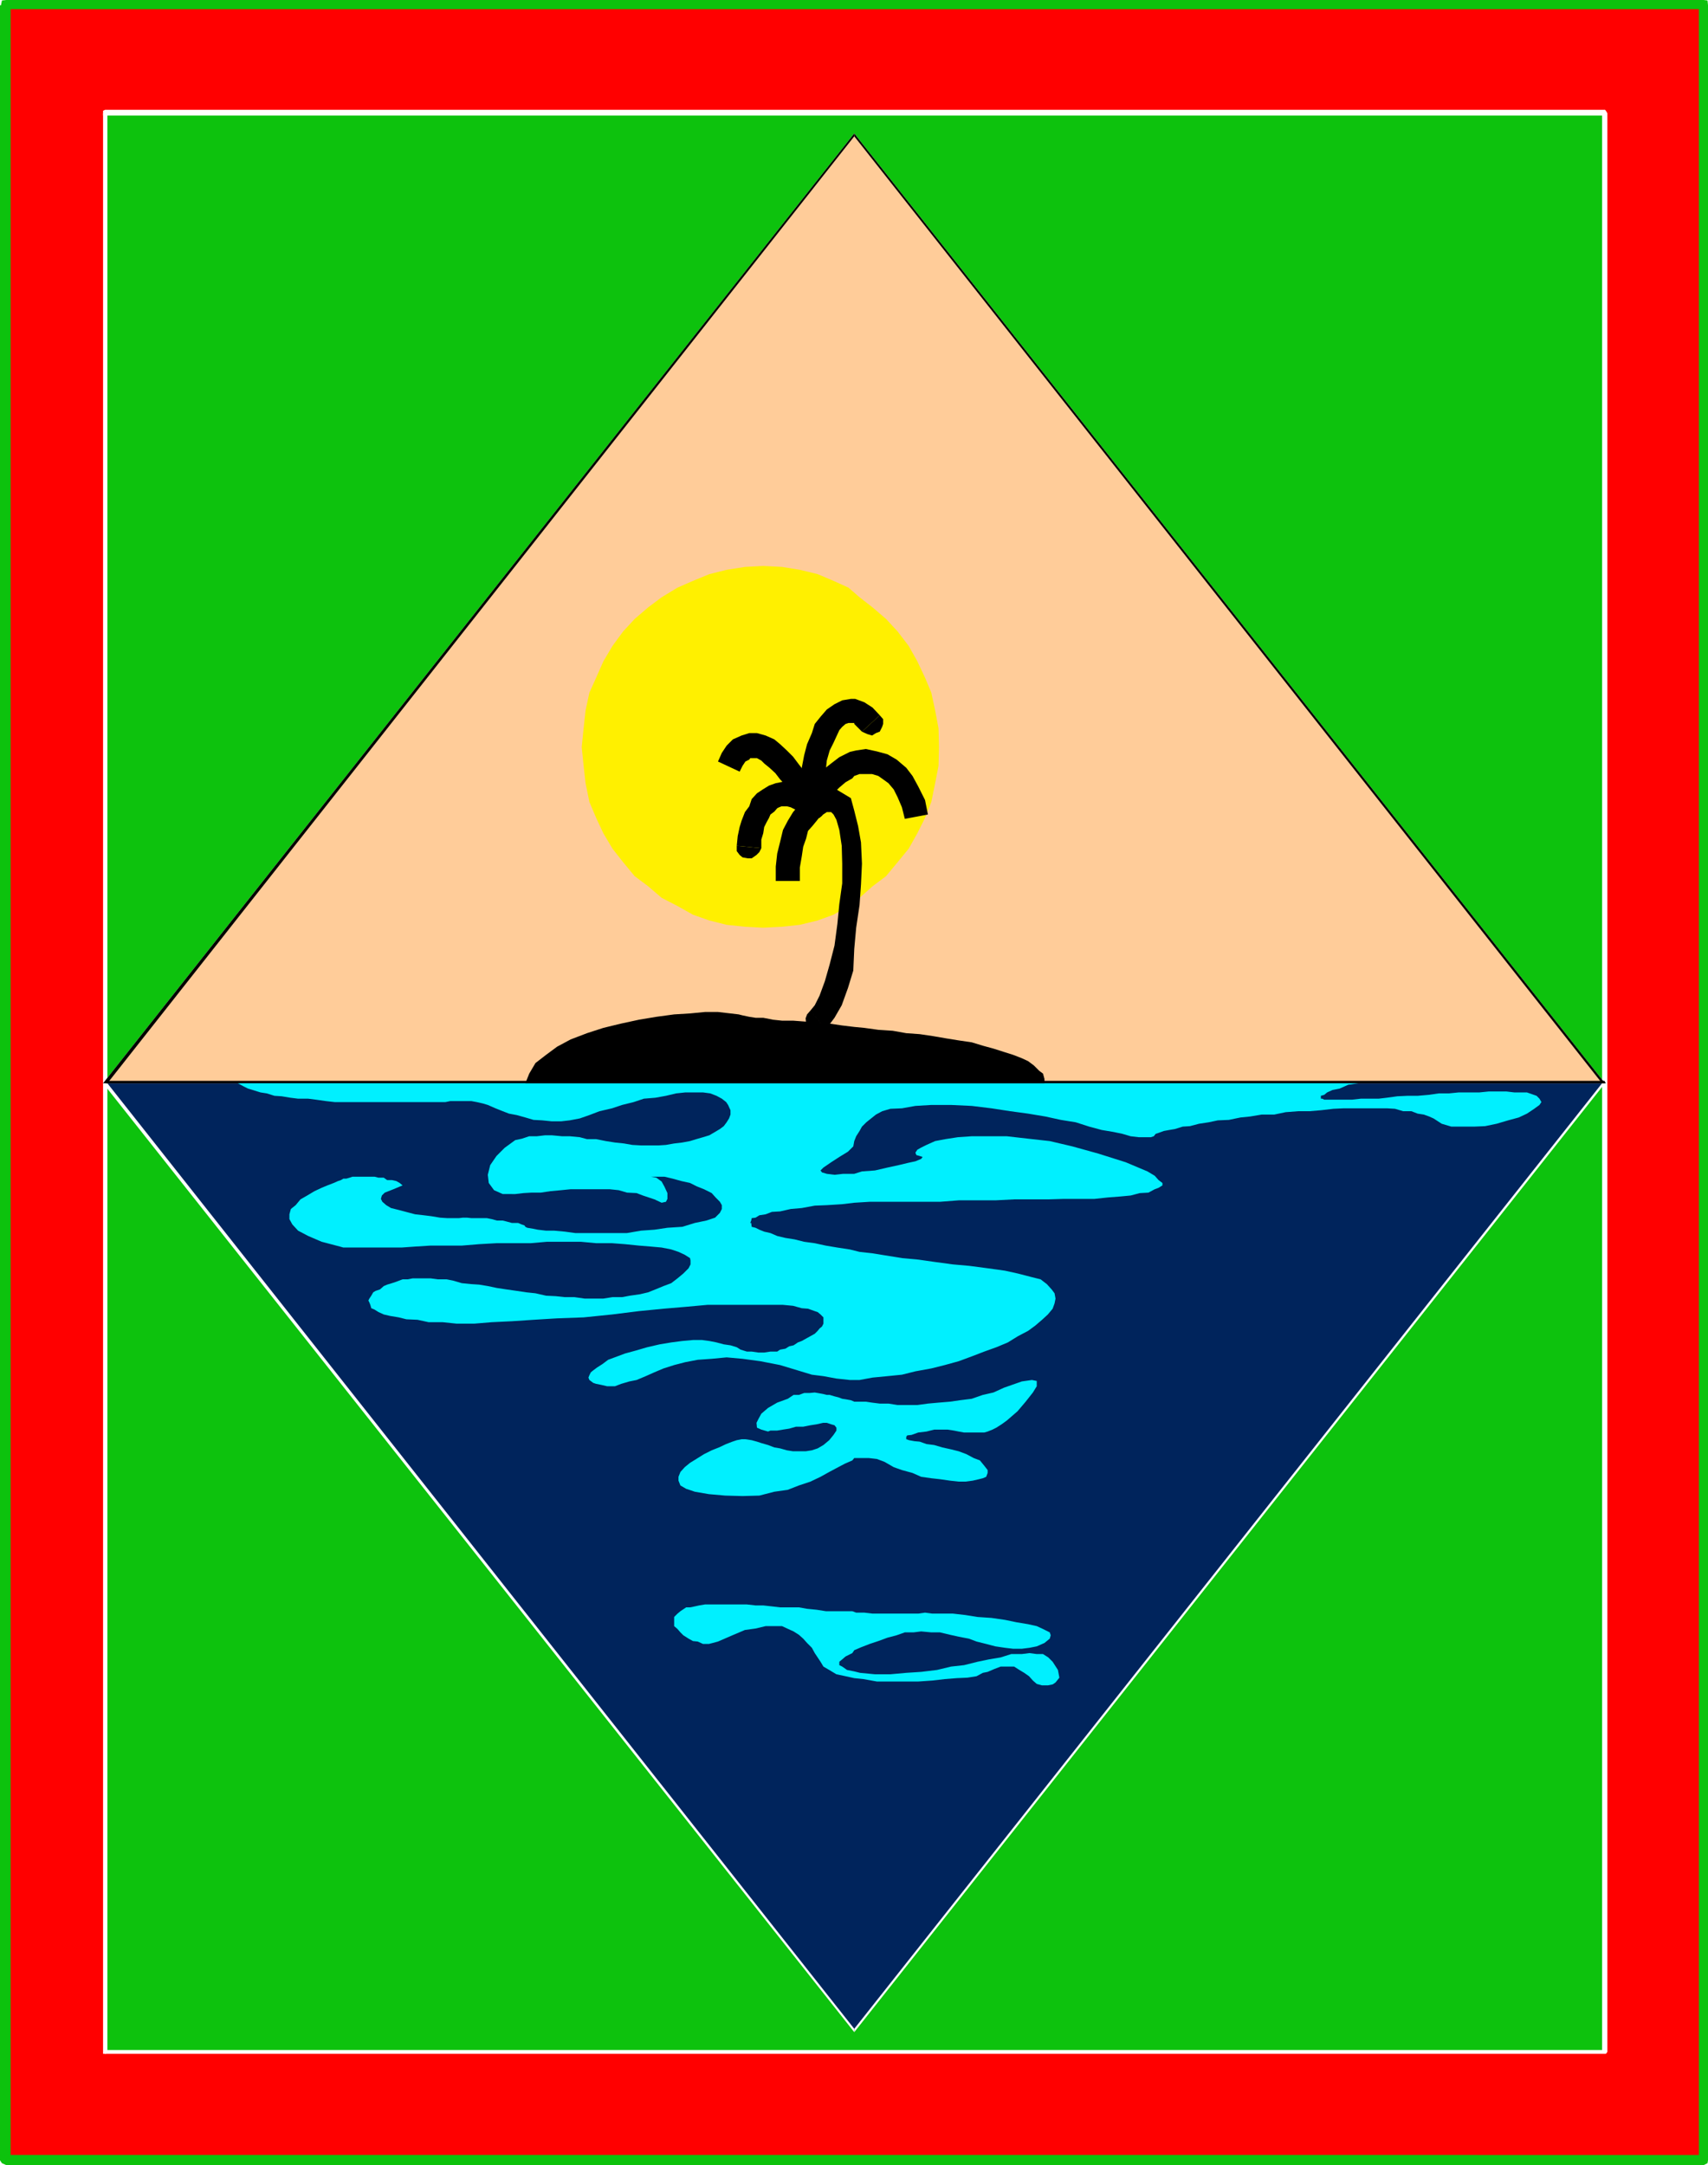 <svg xmlns="http://www.w3.org/2000/svg" width="354.699" height="449.5"><path fill="#fff" fill-rule="evenodd" d="M0 449.5h354.7V0H0v449.5"/><path fill="red" fill-rule="evenodd" d="M353.8 448.5V1.098H1.3V448.5h352.5"/><path fill="#0dc20d" fill-rule="evenodd" d="m353.8 1.898-1-.8V448.5h1.9V1.098L353.8 0l.9 1.098-.098-1L353.8 0l-.8.098-.2 1 1 .8"/><path fill="#0dc20d" fill-rule="evenodd" d="m2.2 1.098-.9.8h352.5V0H1.3L0 1.098 1.3 0 .403.098l-.203 1 .203.601.899.2.898-.801"/><path fill="#0dc20d" fill-rule="evenodd" d="m1.3 447.398.9 1.102V1.098H0V448.5l1.3 1-1.3-1 .402.598.899.402.601-.402.297-.598-.898-1.102"/><path fill="#0dc20d" fill-rule="evenodd" d="m352.8 448.5 1-1.102H1.3v2.102h352.5l.9-1-.9 1 .802-.402.097-.598-.097-.8-.801-.302-1 1.102M333.3 426V23.5H21.8V426h311.5"/><path fill="#fff" fill-rule="evenodd" d="m333.3 24-.6-.5V426h1.1V23.5l-.5-.7.5.7-.3-.5-.2-.2-.6.2v.5l.6.5"/><path fill="#fff" fill-rule="evenodd" d="m22.3 23.5-.5.5h311.5v-1.2H21.8l-.398.7.399-.7-.399.2v1h.399l.5-.5"/><path fill="#fff" fill-rule="evenodd" d="m21.8 425.598.5.402V23.5h-.898V426l.399.398-.399-.398v.398H22l.3-.398-.5-.402"/><path fill="#fff" fill-rule="evenodd" d="m332.7 426 .6-.402H21.8v.8h311.5l.5-.398-.5.398h.2l.3-.398-.3-.2-.2-.202-.6.402"/><path fill="#00245c" fill-rule="evenodd" d="M333.2 224.898 177.401 27.801 22 224.898 177.402 421.7 333.2 224.9"/><path fill="#fff" fill-rule="evenodd" d="M177.402 28.3 332.7 224.899h.602L177.402 27.7v-.3.902"/><path fill="#fff" fill-rule="evenodd" d="M22.3 224.898 177.403 28.301v-.602l-156 197.2h.899"/><path fill="#fff" fill-rule="evenodd" d="M177.402 421.2 22.301 224.897h-.899l156 197v-.699"/><path fill="#fff" fill-rule="evenodd" d="M332.7 224.898 177.401 421.2v.7l155.899-197h.199l-.2-.301h-.398l-.203.3"/><path fill="#fc9" fill-rule="evenodd" d="M22 224.898h311.2L177.401 27.801Zm0 0"/><path fill-rule="evenodd" d="m332.7 224.898.5-.5H22v.5h311.3-.1.3l-.2-.3-.1-.2-.5.5"/><path fill-rule="evenodd" d="M177.402 28.3 332.7 224.899h.602L177.402 27.7v-.3.902"/><path fill-rule="evenodd" d="m22 224.398.3.5L177.403 28.301v-.602l-156 197.2H22h-.598.899l-.301-.5"/><path fill="#00f0ff" fill-rule="evenodd" d="M48.602 224.898h.8l1.098.602 1 .5 1 .3 1.602.5 1.3.2 1.598.5 1.5.098 1.8.3 1.602.2H64l1.602.203 2.097.297 1.801.203h23l1-.203h4.402L99 228.8l1.3.297 1 .3 1.602.7 1.5.601 1.297.5 1.602.301 1.8.5 1.7.5 1.8.098 2 .203h1.899l1.8-.203 2.102-.399 2-.699 2.098-.8 2.602-.602 2.097-.7 2.403-.597 2.097-.703 2.403-.2 2.199-.398 2.101-.5 1.899-.2H146l1.5.2 1.3.5 1.102.598.899.703.398.598.5 1.101v.899l-.297.8-.5.801-.601.8-.801.599-1 .601-1.2.7-1.3.398-1.398.402-1.301.399-1.602.3-1.699.2-1.7.3-1.5.102h-3.698l-1.801-.102-1.7-.3-1.902-.2-1.898-.3-2-.399h-1.899l-1.5-.402-2.101-.2h-1.602l-2.097-.199h-1.403l-1.699.2h-1.598l-1.5.5-1.402.3-2.2 1.602-1.698 1.7-1.301 1.898-.5 2 .199 1.699 1.102 1.5 1.8.8H107l1.7-.199 1.702-.101h1.899l2-.297 2.199-.203 2-.2h8.102l1.898.2 1.7.5 2 .101 1.3.5 1.2.399 1.202.402 1.5.7.899-.2.3-.601v-1.2l-.601-1.3-.598-1.098-1.101-.801-1.102-.2H138l1.7.4 1.8.5 1.8.398 1.4.703 1.5.597 1.6.801.802.899.898.902.402.7v.8l-.402.8-1 1-1.8.598-2.4.5-2.6.801-3.098.2-2.7.402-2.8.199-2.903.5H119.5l-2.2-.3-2.198-.2h-1.7l-1.703-.2-1-.202-1.199-.2-.398-.199-.2-.3-.601-.2-.7-.3h-1.3l-1.102-.301-.797-.2H103.2l-1.097-.3-1-.2h-3.2l-.902-.097h-.898l-.801.097h-2.399l-1.5-.097-1.8-.301-1.602-.2-1.8-.202-1.9-.5-1.5-.399-1.6-.398-1-.602-.798-.699-.3-.602.199-.699.601-.601 1.797-.7 1.903-.8-.602-.5-.7-.399-.898-.199h-1l-.703-.5h-1.097l-.801-.2H73.2l-.597.2-.7.2h-.601l-.5.3-.602.2-.898.398-1.301.5-1.2.5-1.5.703-1.5.898-1.398.801-1 1.2-1 .8-.3 1.098v1l.597 1.101 1.203 1.301L64 256.598l2.8 1.203 3.802 1 .699.199h12.101l2.797-.2 3.203-.202h6.5l3.598-.297 3.602-.203h7.097l3.403-.297h7l3.199.297h3.3l2.7.203 2.898.297 2.5.203 2.203.199 2 .398 1.5.5 1.297.602 1.102.7.101.5v.8l-.402.8-1.098 1.098-1.203 1-1.297 1-1.601.602-1.7.7-1.5.6-1.699.4-2.101.3-1.602.3h-2l-1.898.298h-3.899l-2.101-.297h-2l-1.899-.203-2-.098-2.203-.5-1.898-.2-2-.3-2.102-.3-2-.302-1.898-.398-1.801-.3-1.598-.102-2-.2-1.703-.5-1.5-.3h-1.797l-1.5-.2H85.7l-1 .2h-1.097l-1.301.5-.899.3-1 .301-.703.3-.797.7-.902.3-.5.302-.398.699-.403.598-.199.402.2.398.202.5.2.7.699.3.8.5 1.098.5 1.3.302 1.8.3 1.602.4 2.297.1 2.301.5h2.902l2.899.302H98.5l3.602-.301 4.199-.2 4.5-.3 4.898-.3 5.5-.2 5.903-.602 5.597-.699 5.102-.5 4.699-.398 4.402-.403h15.7l2.097.2 1.801.5 1.3.101 1.4.5.6.2.602.5.598.6v1.302l-.3.597-.5.403-.4.5-.6.597-1.798 1-.902.5-.8.301-.9.602-.898.199-.8.5-1.102.2-.598.398H160l-1.3.203h-1.2l-1.398-.203h-1l-1.301-.399-.801-.5-1.3-.398-1.4-.203-1.5-.399-1.5-.3-1.5-.2h-1.898l-2.203.2-2.297.3-2.402.399-2.598.601-2.402.7-2.2.6-1.6.599-1.9.703-1.198.898-1.102.7-.8.6-.5.4-.298.6-.203.5.203.5.797.599.602.203 1 .199 1.3.3h1.598l1.301-.5 1.7-.5 1.5-.3 1.902-.8 1.8-.802 1.899-.8 2.199-.7 2.3-.597 2.602-.5 2.899-.203 3.101-.297 3.297.297 3.703.5 4.098.8 4.3 1.301 2.302.7 2.398.3 2.7.5 2.8.3h2l2.7-.5 3.1-.3 3-.3 2.802-.7 3.3-.601 2.797-.7 2.903-.8 2.699-1 2.601-1 2.5-.899 2.399-1 2.101-1.3 2.098-1.098 1.5-1.102 1.402-1.2 1.2-1.1 1-1.2.398-1.101.2-1-.2-1.098-.598-.8-1-1.102-1.3-1-2-.5-2.7-.7-2.703-.597-3.597-.5-3.801-.5-3.399-.301-3.703-.5-3.5-.5-3.297-.3-6.203-1-2.699-.302-2-.5-2.598-.398-2.402-.402-2.3-.5-2.2-.297-2-.5-1.898-.301-1.7-.402L160 256l-1.3-.3-1-.4-.798-.402-.8-.199-.102-.8h-.2l.2-.5.102-.5.8-.098.797-.5 1.301-.203 1.3-.5 1.7-.098 2.2-.5 2.3-.2 2.7-.5 2.5-.1 3.202-.2 2.5-.3 3.2-.2h14.597l3.903-.3h7.597l3.903-.2h7.097l3.301-.102h6.3l2.802-.3 2.597-.2 2.102-.199 1.898-.5 1.801-.102 1.3-.699.802-.3.8-.5v-.5l-.8-.598-.801-.902-1.5-.899-1.899-.8-2.601-1.098-5.7-1.801-5.402-1.5-4.699-1.102-4.5-.5-4.398-.5H201.8l-2.899.2-2.601.402-2.102.398-1.797.801-1.203.602-.699.398-.398.602.199.5.699.199.602.2-.301.398-1.2.5-1.402.3-2.097.5-2.301.5-2.602.602-2.699.2-1.598.5h-2.3l-1.801.198-1.602-.199-1-.3-.297-.4.598-.6 1.602-1.098 1.699-1.102 1.8-1.102 1.1-1.097.203-1.102.399-1 .699-1.097.5-.903.902-.898 2-1.602 1.297-.699 1.703-.5 2.399-.102 2.8-.5 3.301-.199h4.098l4.3.2 4.102.5 3.899.601 3.699.5 3.602.602 3.199.699 3.101.5 2.797.898 2.602.7 2.398.402 1.903.398 1.699.5 1.699.2h2.5l.602-.2.398-.5.602-.199 1.097-.398 1.102-.203 1.199-.2 1.602-.5 1.5-.097 1.898-.5 2-.301 1.902-.403 2.297-.097 2.403-.5 2-.2 2.398-.402h2.602l2.398-.5 2.602-.199h2.3l2.399-.2 2.601-.3 2.2-.102H288l1.7.102 1.702.5h1.7l1.3.5 1.297.2 1.102.402.898.398 1.703 1.102 2 .597h4.7l2.3-.097 2.399-.5 2.398-.704 2.203-.597 1.7-.801 1.5-1 1.097-.8.403-.599-.403-.703-.597-.597-2-.7H314.5l-1.7-.203h-3.6l-2 .203h-4.298l-2 .2h-2.101l-2.102.3-2.297.2h-2.101l-2.102.097-2.199.301-1.7.2h-3.698l-1.801.203H275l-.398-.204h-.301v-.597l.699-.2.602-.5 1.097-.5 1.5-.3 1.801-.801 2.102-.3h-233.5M177.402 291l-.703-.3-1.097-.2-.7-.102-.8-.3-.801-.2-1-.3h-.602l-.797-.2-1.101-.199-.602-.101-1.097.101H167l-1.098.399h-1.101l-1.2.8-2.199.801-1.902 1.102-1.398 1.199-.602 1.098-.398.8.097 1 .903.403 1.398.398.5-.199h1.402l1.2-.2 1.3-.202 1.399-.399h1.5l1.5-.3 1.3-.2 1.301-.3h.797l.903.3.699.2.398.5V297l-.597.898-.903 1.102-1.199 1-1.2.7-1.198.398-1.301.203h-2.602l-1.297-.203-1.402-.399-1.2-.199-1.3-.5-1.398-.402-.903-.297-1.097-.301-1.301-.2H154l-1 .2-.898.3-1.301.5-1.5.7-1.5.598-1.602.8-1.597 1-1.301.801-1.102.899-.898 1-.399 1v.8l.399 1 1.199.7 1.8.601 2.9.5 3.402.301 3.597.098 3.5-.098 3.102-.8 2.8-.4 2.301-.902 2.399-.8 2.101-1 1.797-1 1.5-.797 1.703-.903L177 303.2l.402-.5h3l1.7.2 1.597.601 1.903 1.098 1.699.601 2.199.602 1.8.797 2.102.3 1.797.2 2.102.3 1.8.2h1.399l1.5-.2 1.3-.3.802-.2.699-.3.3-.797v-.602l-.699-.898-.902-1.102-1.3-.5-1.5-.8-1.598-.598-1.602-.403-1.8-.398-1.7-.5-1.598-.2-1.402-.5-1.098-.1-1.101-.2-.602-.2v-.5l.203-.3.899-.102 1.398-.5 1.703-.199 1.598-.398h2.8l1.302.199 1 .2 1.097.198h4.203l.7-.199 1-.398.8-.403L208 295.7l1.102-.8 2.198-1.9 1.699-2 1.5-1.902.8-1.297v-1.102l-1-.199-2.1.3-3.7 1.298-2.2 1-2.198.5-2.301.8-2.399.301-2.101.301-2.399.2-2.203.198-2.199.301h-4.098l-1.902-.3h-1.8l-1.598-.2L179.8 291h-2.399m13.299 44 1.402-.2 1.5.2h4.3l2.598.3 2.5.4 2.902.198 2.797.403 2.403.5 2.398.398 1.8.399 1.302.601 1.398.7.2.601-.2.7-1.098.898-1.601.703-1.5.297-1.602.203h-1.797l-1.703-.203-2-.297-1.898-.5-2-.5-1.602-.602-2.097-.398-1.801-.403-2.102-.5h-1.797l-2.101-.199-1.602.2h-1.797l-1.703.601-1.898.5-1.899.7-1.8.6-1.801.7-1.399.598-.402.601-1.398.7-.7.601-.601.5v.7l.601.3 1 .7 1.5.3 1.2.3 3.097.298h3.203l3.297-.297 3.102-.203 3.3-.399L197.5 346l2.7-.3 2.8-.7 2.402-.5 2.399-.402 2.199-.7h2.2l1.6-.199 1.5.2h1.302l1.097.699.903.902 1.097 1.7.301 1.6-.8 1-.598.4-1 .198h-1.2l-1.101-.3-.801-.7-.8-.898-1-.7-1-.6-1.098-.7H207.8l-1.301.5-1.398.598-1 .203-1.301.699-1.899.3-2.203.098-2.5.2-2.597.3-2.903.2h-8.597l-2.801-.5-1.899-.2-1.8-.398-1.903-.402-1.5-.899L171 346l-.598-1-.601-.902-.602-.899-.597-1.101-1-1-.801-.899-.899-.8-1.101-.7-1.102-.5-1.297-.601H159l-2.098.5-2.203.3-2.597 1.102-3 1.3-1.102.298-.8.203H146l-1.098-.5-1-.102-.902-.5-1.098-.699-.601-.602-.602-.699-.699-.601v-1.899l.7-.699.6-.5 1.2-.8h.8l1-.2.9-.2 1.202-.202h8.7l1.8.203h1.598l1.8.199 1.7.2h3.902l1.7.3 2 .2 1.898.3h5.5l.8.3h1.7l1.7.2h9.5"/><path fill="#fff000" fill-rule="evenodd" d="m158.5 192.598 3.902-.2 3.7-.398 3.699-.902 3.3-1.2 3.098-1.8 2.301-1.7 2.7-2.398 2.8-2.102 2.402-2.898 2.297-2.8 1.801-3.2 1.602-3.2 1.3-3.3.797-3.902.703-3.598.098-3.902-.098-3.899-.703-3.699-.797-3.7-1.3-3.1-1.602-3.4-1.8-3.202-2.298-3L184 128.5l-2.8-2.402-2.7-2.098-2.3-2-3.098-1.402-3.301-1.399-3.7-.898-3.699-.602-3.902-.199-3.8.2-3.798.6-3.601.9-3.399 1.398L140.7 122l-3.297 2-2.8 2.098-2.801 2.402-2.399 2.598-2.203 3-1.898 3.203-1.5 3.398-1.399 3.102-.8 3.699-.403 3.7-.398 3.898.398 3.902.403 3.598.8 3.902 1.399 3.3 1.5 3.2 1.898 3.2 2.203 2.8 2.399 2.898 2.8 2.102 2.801 2.398 3.297 1.7 3.203 1.8 3.399 1.2 3.601.902 3.797.398 3.801.2"/><path fill-rule="evenodd" d="m109.102 224.898.8-2 1.297-2.199 2.203-1.699 2.297-1.7 2.801-1.5 3.402-1.3 3.399-1.102L129 212.5l3.7-.8 3.6-.602 3.7-.5 3.3-.2 3.102-.3h2.7l2.597.3 1.703.2.797.203 1.403.297 1.3.203h1.598l2 .398 1.902.2h2.297l2.602.199 2.3.402h2.598l2.703.398 2.5.301 2.098.2 2.902.402 3 .199 2.797.5 2.801.2 2.7.398 2.902.5 2.5.402 2.699.398 2.3.7 2.2.601 2.199.7 1.902.601 1.797.7 1.301.6 1.2.9 1.1 1.1.802.598.3 1.102v.898h-107.8"/><path fill-rule="evenodd" d="m168.3 209.8-.698.798-.301.8.101 1.102.399.7.8.6 1 .5.801-.3 1.098-.3-3.2-3.9m-1.8-43.3 3.7 3.098 1.5-1h.902l.5.5.597 1.101.602 2.102.5 3.297.101 3.703v4.097l-.601 4.301-.399 4.102-.601 4.5-1 3.898-1 3.5-1.102 3-1 2-.898 1.102 3.199 3.898 1.8-2.398 1.5-2.602 1.302-3.601 1.097-3.598.203-4.5.399-4.402.699-4.7.3-4.3.2-4.297-.2-4.403-.6-3.398-.798-3.2-.703-2.6-3-1.802h-3.297l-3.101 1.801L171 168.5l-3.7-2.8-.8.8-.2.7v1.1l.5.798.602.703 1.2.199h.597l1-.402-3.699-3.098"/><path fill-rule="evenodd" d="m192.7 169.098-.598-3-1.403-2.797-1.199-2.203-1.3-1.7-2-1.699-1.9-1.101-2.198-.598-2.301-.5-2 .3-1.301.298-2.2 1.101-1.698 1.301-1.903 1.5-1.5 2-1.597 2.098-1.102 2.402 4.5 2 1-2 1.102-1.8 1.199-1.2 1.3-1.102 1.399-.8.402-.5 1.098-.399h2.602l1.3.399 1 .703 1.098.797 1.102 1.3.8 1.602.899 2.098.601 2.402 4.797-.902"/><path fill-rule="evenodd" d="m166.3 168 .2 1.098.902.703 1.2.199h.597l1-.2.703-.702.098-.797v-1.102l-4.7.801m12.7-16.102 1.102.5 1 .301.8-.5.797-.3.5-1 .203-.598v-1l-.703-.801-3.699 3.398"/><path fill-rule="evenodd" d="m166.5 168.598 4.8-1.2-.3-2.699.3-2.398.2-2.5.2-1.903.6-2.097.802-1.602.597-1.3.602-1.301.601-.7.7-.597.597-.203h1.203v.203l1.598 1.597 3.7-3.398-1.5-1.602-1.7-1.097-1.898-.703h-.903l-1.797.3-1.601.801-1.602 1.102-1.297 1.5-1.203 1.5-.597 1.898-1 2.301-.602 2.3-.5 2.598-.2 2.602-.198 2.7.199 3.1 4.699-1.3-4.7 1.3.2 1.098.8.7.5.402h1.102l.899-.2.898-.402.301-.898.3-1.102-4.8 1.2"/><path fill-rule="evenodd" d="m153.602 160.2.597-1.2.602-.902.8-.399.2-.3h1.398l.903.5.597.601 1.102.898L161 160.5l1 1.3 1.402 1.5 1 1.4 1.098 2.1 1 1.798 4.5-2.098-1.2-2.402-1.198-1.797-1.301-1.801-1.399-1.8-1.203-1.602-1.297-1.297L162 154.5l-1.2-1-1.8-.8-1.8-.5h-1.598l-1.602.5-1.8.8-1.298 1.3-1 1.5-.8 1.798 4.5 2.101"/><path fill-rule="evenodd" d="m166.5 166.5-.2 1.098.2.902.5.898.8.403.9.199h.902l.8-.402.598-1.098-4.5-2m-13.5 9.098v1.101l.602.801.597.5 1.102.2h.8l1-.7.598-.602.403-.8-5.102-.5"/><path fill-rule="evenodd" d="M170.402 169.398V165.7l-1.5-1.101-1.5-1.098-1.5-.602-1.703-.5-1.597-.097-1.5.297-1.403.5-1.297.8-1.203.801-1.097 1.2-.5 1.5-.903 1.199-.699 1.8-.398 1.301-.403 1.899-.199 2 5.102.5V174.3l.398-1.3.2-1.3.5-1 .5-.9.3-.702.8-.598.602-.7.399-.202.5-.2h1.101l.797.2.801.402.902.5 1.399 1.098v-3.7 3.7l.8.402h1.098l.801-.2.7-.702.3-.598.3-1.102-.3-.898-.598-.8v3.698"/><path fill-rule="evenodd" d="M166.102 182.898v-2.8l.398-2.297.3-2 .602-1.703.399-1.598.898-1 .903-1.102.8-1-3.101-3.5-1.399 1.301-1.203 1.399-1.097 1.8-1 1.903-.602 2.5-.598 2.398-.3 2.7v3h5"/><path fill-rule="evenodd" d="m166.3 167.598.2 1 .8.8.5.602h2l.602-.602.598-.8.3-1h-5"/></svg>
